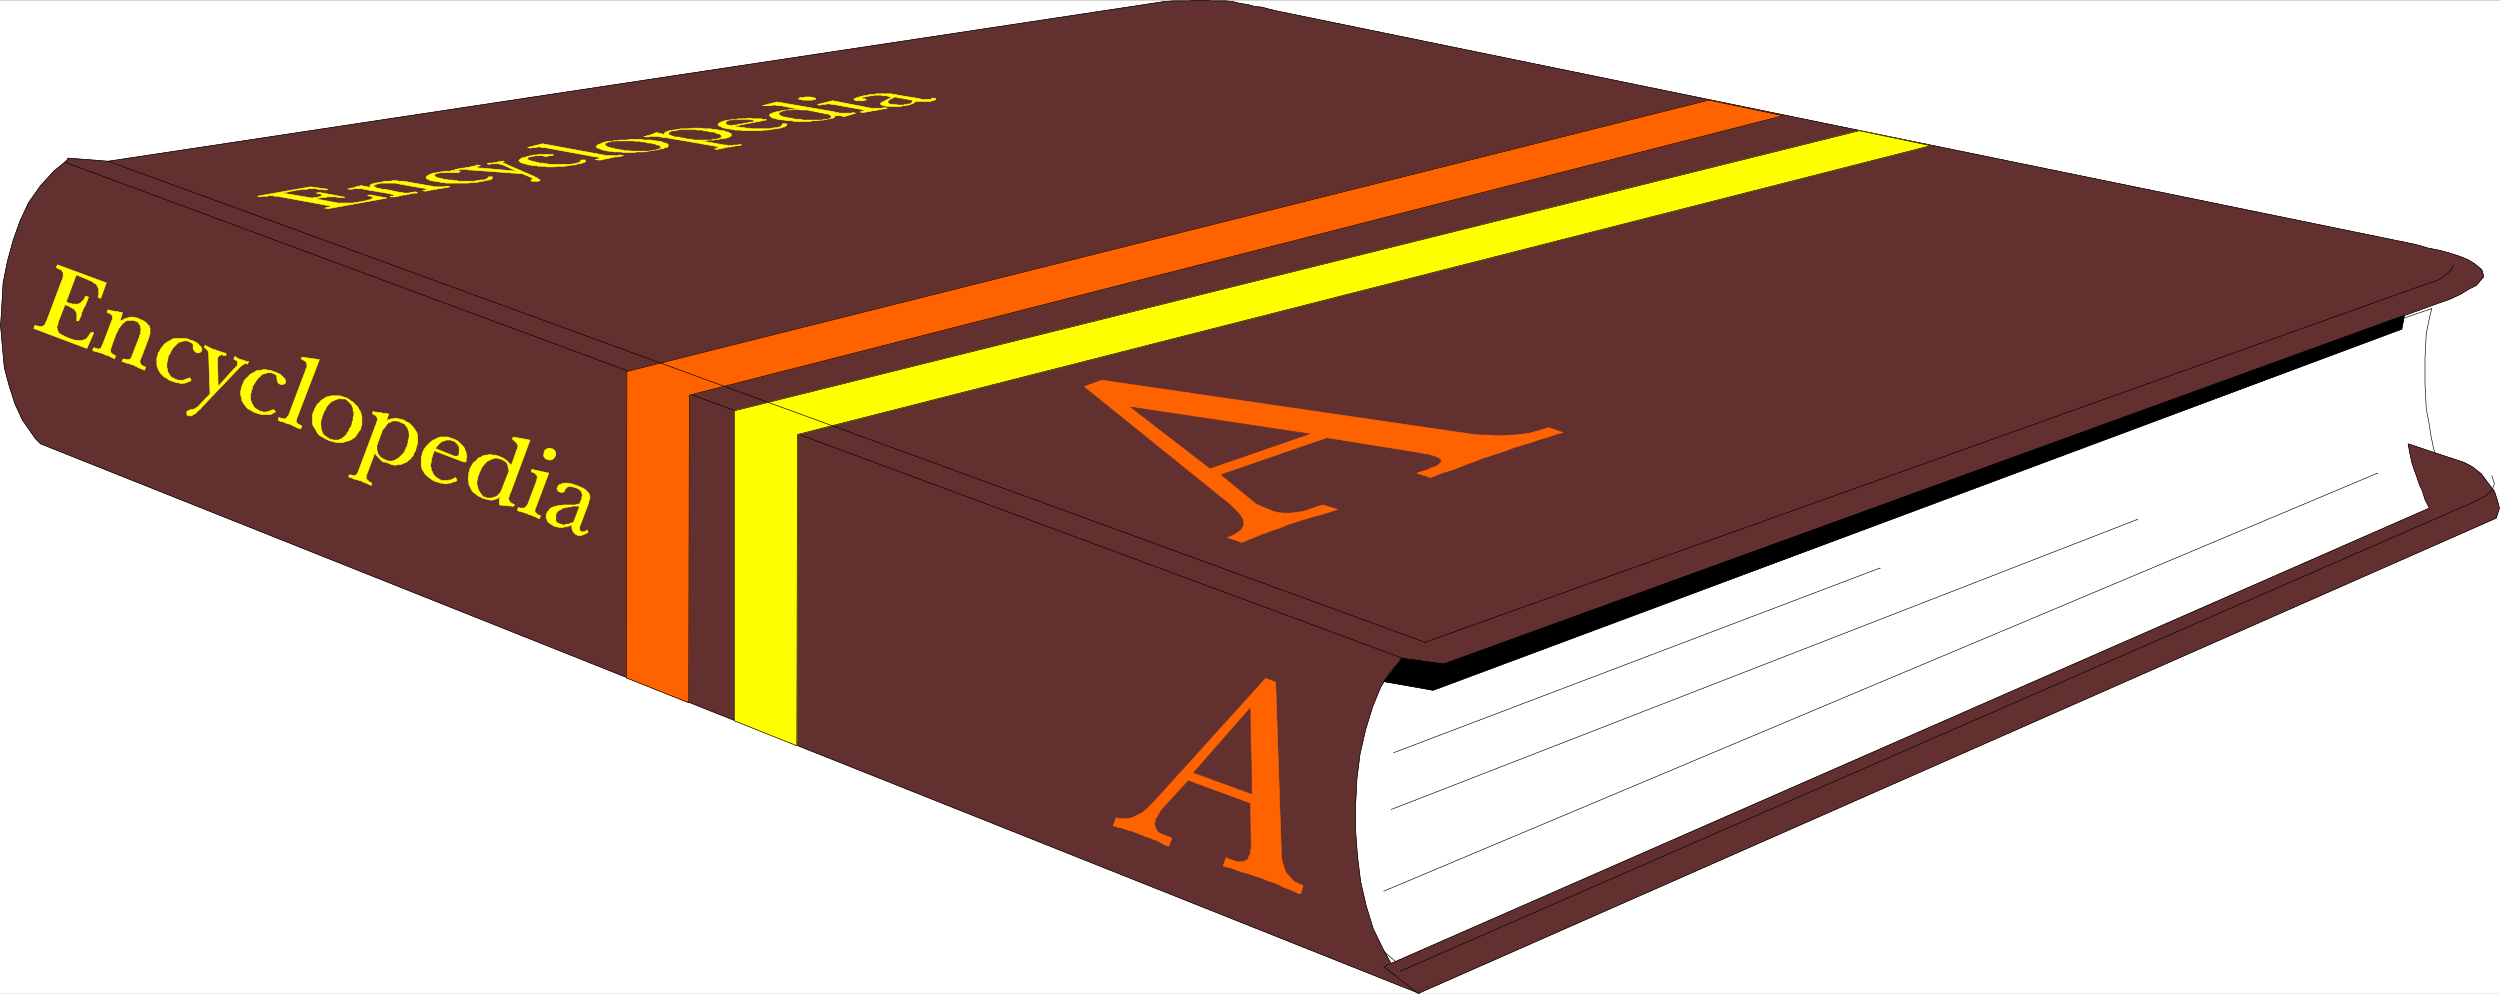 <svg width="3996.021" height="1588.414" viewBox="0 0 2997.016 1191.31" xmlns="http://www.w3.org/2000/svg"><rect x="0" y="0" width="2997.016" height="1191.31" fill="#808080" stroke="none"/><defs><clipPath id="a"><path d="M0 0h2997v1189.453H0Zm0 0"/></clipPath></defs><path style="fill:#fff;fill-opacity:1;fill-rule:nonzero;stroke:none" d="M0 1189.453h2997.016V-1.14H0Zm0 0" transform="translate(0 1.512)"/><g clip-path="url(#a)" transform="translate(0 1.512)"><path style="fill:#fff;fill-opacity:1;fill-rule:evenodd;stroke:#fff;stroke-width:.19;stroke-linecap:square;stroke-linejoin:bevel;stroke-miterlimit:10;stroke-opacity:1" d="M.19.5h766.12V305H.19Zm0 0" transform="matrix(3.91 0 0 -3.91 0 1191.41)"/></g><path style="fill:#fff;fill-opacity:1;fill-rule:evenodd;stroke:#fff;stroke-width:.19;stroke-linecap:square;stroke-linejoin:bevel;stroke-miterlimit:10;stroke-opacity:1" d="m435.76 103.79 309.85 106.72-.57-2.1-1.15-5.55-.19-3.82-.2-3.83v-7.65l.2-3.82.19-4.02.76-3.83.58-3.82.77-3.83.95-3.82 1.35-4.02 1.15-3.63 1.15-3.83 1.72-3.63L430.77 7.77l-75.11 65.41Zm0 0" transform="matrix(3.91 0 0 -3.91 0 1192.922)"/><path style="fill:none;stroke:#000;stroke-width:.19;stroke-linecap:square;stroke-linejoin:bevel;stroke-miterlimit:10;stroke-opacity:1" d="m435.76 103.79 309.85 106.72-.57-2.1-1.15-5.55-.19-3.82-.2-3.83v-7.65l.2-3.82.19-4.02.76-3.83.58-3.82.77-3.83.95-3.82 1.35-4.02 1.15-3.63 1.15-3.83 1.72-3.63L430.77 7.77l-75.11 65.41Zm0 0" transform="matrix(3.91 0 0 -3.91 0 1192.922)"/><path style="fill:#633030;fill-opacity:1;fill-rule:evenodd;stroke:#633030;stroke-width:.19;stroke-linecap:square;stroke-linejoin:bevel;stroke-miterlimit:10;stroke-opacity:1" d="m20.89 256.23 409.5-152.44-1.72-2.11-2.11-2.1-3.26-5.17-2.49-6.12-2.11-6.88-1.72-7.46-.96-7.65-.39-7.85v-8.22l.58-7.84.96-7.65 1.72-7.46 2.11-6.89 3.07-6.31 3.06-5.55 3.45-4.4 4.6-3.63L12.46 169.01l-1.54 1.53-4.02 5.74-2.3 4.97-1.73 5.35-1.53 5.74-.57 6.12-.58 6.7.38 6.31.39 6.89 1.34 6.69 1.72 6.31 2.11 5.93 2.68 5.74 3.65 5.16 4.02 4.4zm0 0" transform="matrix(3.91 0 0 -3.91 0 1192.922)"/><path style="fill:none;stroke:#000;stroke-width:.19;stroke-linecap:square;stroke-linejoin:bevel;stroke-miterlimit:10;stroke-opacity:1" d="m20.89 256.23 409.5-152.44-1.72-2.11-2.11-2.1-3.26-5.17-2.49-6.12-2.11-6.88-1.72-7.46-.96-7.65-.39-7.85v-8.22l.58-7.84.96-7.65 1.72-7.46 2.11-6.89 3.07-6.31 3.06-5.55 3.45-4.4 4.6-3.63L12.46 169.01l-1.54 1.53-4.02 5.74-2.3 4.97-1.73 5.35-1.53 5.74-.57 6.12-.58 6.7.38 6.31.39 6.89 1.34 6.69 1.72 6.31 2.11 5.93 2.68 5.74 3.65 5.16 4.02 4.4zm0 0" transform="matrix(3.91 0 0 -3.91 0 1192.922)"/><path style="fill:#633030;fill-opacity:1;fill-rule:evenodd;stroke:#633030;stroke-width:.19;stroke-linecap:square;stroke-linejoin:bevel;stroke-miterlimit:10;stroke-opacity:1" d="m20.89 256.61 12.26-.96 321.36 48.58 2.49.39 2.68.19h4.79l2.49.19h2.11l2.49-.19h4.41l1.91-.19 2.3-.58 2.5-.38 1.91-.57 2.3-.19 2.11-.58 2.3-.57 348.95-71.54 2.11-.57 1.91-.57 3.83-.77 3.45-.96 2.88-.95 2.3-.96 1.91-1.15 2.3-1.91.58-2.1-2.3-2.68-2.3-1.15-2.49-1.53-3.26-1.53-3.83-1.34-304.69-110.55-12.45 1.72L20.12 255.27Zm0 0" transform="matrix(3.91 0 0 -3.91 0 1192.922)"/><path style="fill:none;stroke:#000;stroke-width:.19;stroke-linecap:square;stroke-linejoin:bevel;stroke-miterlimit:10;stroke-opacity:1" d="m20.89 256.61 12.26-.96 321.36 48.58 2.49.39 2.68.19h4.79l2.49.19h2.11l2.49-.19h4.41l1.91-.19 2.3-.58 2.5-.38 1.91-.57 2.3-.19 2.11-.58 2.3-.57 348.95-71.54 2.11-.57 1.91-.57 3.83-.77 3.45-.96 2.88-.95 2.3-.96 1.91-1.15 2.3-1.91.58-2.1-2.3-2.68-2.3-1.15-2.49-1.53-3.26-1.53-3.83-1.34-304.69-110.55-12.45 1.72L20.12 255.27Zm0 0" transform="matrix(3.91 0 0 -3.91 0 1192.922)"/><path style="fill:#633030;fill-opacity:1;fill-rule:evenodd;stroke:#633030;stroke-width:.19;stroke-linecap:square;stroke-linejoin:bevel;stroke-miterlimit:10;stroke-opacity:1" d="m434.8.5 330.55 145.75.96 3.06-.58 2.29-.95 2.87-1.92 2.49-2.11 2.87-2.68 2.1-2.49 1.34-17.25 5.74.58-3.06.57-2.68.77-2.3.76-2.1.77-2.29.96-2.11.76-2.49 1.35-2.67L424.26 8.72Zm0 0" transform="matrix(3.91 0 0 -3.91 0 1192.922)"/><path style="fill:none;stroke:#000;stroke-width:.19;stroke-linecap:square;stroke-linejoin:bevel;stroke-miterlimit:10;stroke-opacity:1" d="m434.8.5 330.55 145.75.96 3.06-.58 2.29-.95 2.87-1.92 2.49-2.11 2.87-2.68 2.1-2.49 1.34-17.25 5.74.58-3.06.57-2.68.77-2.3.76-2.1.77-2.29.96-2.11.76-2.49 1.35-2.67L424.26 8.72Zm2.1 107.68 307.95 110.18 2.49.76 2.3 1.53 1.91 1.72.58 1.34v-.19" transform="matrix(3.91 0 0 -3.91 0 1192.922)"/><path style="fill:none;stroke:#000;stroke-width:.19;stroke-linecap:square;stroke-linejoin:bevel;stroke-miterlimit:10;stroke-opacity:1" d="m764.01 159.25.77-2.48-.77-2.11-2.11-1.72-2.49-1.34L429.43 7.39v-.2" transform="matrix(3.91 0 0 -3.91 0 1192.922)"/><path style="fill:#000;fill-opacity:1;fill-rule:evenodd;stroke:#000;stroke-width:.19;stroke-linecap:square;stroke-linejoin:bevel;stroke-miterlimit:10;stroke-opacity:1" d="m429.81 103.21 12.84-1.72 294.53 106.92-.77-4.21L439.4 93.46l-15.14 2.67zm0 0" transform="matrix(3.91 0 0 -3.91 0 1192.922)"/><path style="fill:none;stroke:#000;stroke-width:.19;stroke-linecap:square;stroke-linejoin:bevel;stroke-miterlimit:10;stroke-opacity:1" d="m429.81 103.21 12.84-1.72 294.53 106.92-.77-4.21L439.4 93.46l-15.14 2.67zm-5.55-71.34 304.68 128.15v-.19M426.56 56.92l228.8 88.94v-.19M427.32 74.33l149.09 56.62v-.2" transform="matrix(3.91 0 0 -3.91 0 1192.922)"/><path style="fill:#ff6300;fill-opacity:1;fill-rule:evenodd;stroke:#ff6300;stroke-width:.19;stroke-linecap:square;stroke-linejoin:bevel;stroke-miterlimit:10;stroke-opacity:1" d="m192.01 97.28.19 93.92 331.7 83.2 22.81-4.78-335.35-85.69-.19-94.3zm0 0" transform="matrix(3.91 0 0 -3.91 0 1192.922)"/><path style="fill:none;stroke:#000;stroke-width:.19;stroke-linecap:square;stroke-linejoin:bevel;stroke-miterlimit:10;stroke-opacity:1" d="m192.01 97.28.19 93.92 331.7 83.2 22.81-4.78-335.35-85.69-.19-94.3zm0 0" transform="matrix(3.91 0 0 -3.91 0 1192.922)"/><path style="fill:#ff0;fill-opacity:1;fill-rule:evenodd;stroke:#ff0;stroke-width:.19;stroke-linecap:square;stroke-linejoin:bevel;stroke-miterlimit:10;stroke-opacity:1" d="M225.16 84.08v95.07l344.92 85.87 21.85-4.59-347.42-88.55-.19-95.45zm0 0" transform="matrix(3.91 0 0 -3.91 0 1192.922)"/><path style="fill:none;stroke:#000;stroke-width:.19;stroke-linecap:square;stroke-linejoin:bevel;stroke-miterlimit:10;stroke-opacity:1" d="M225.16 84.08v95.07l344.92 85.87 21.85-4.59-347.42-88.55-.19-95.45zm0 0" transform="matrix(3.91 0 0 -3.91 0 1192.922)"/><path style="fill:none;stroke:#000;stroke-width:.19;stroke-linecap:square;stroke-linejoin:bevel;stroke-miterlimit:10;stroke-opacity:1" d="M33.15 255.65 436.9 108.18v-.19" transform="matrix(3.91 0 0 -3.91 0 1192.922)"/><path style="fill:#ff0;fill-opacity:1;fill-rule:evenodd;stroke:#ff0;stroke-width:.19;stroke-linecap:square;stroke-linejoin:bevel;stroke-miterlimit:10;stroke-opacity:1" d="m167.67 147.78.19.38.39.38.38.58.57.38.58.19.77.19.57.19h.77l.76.19h3.64l.58.19.96.2v.38l.19.38.19.38.19.39v.57l.19.38v.19l-.19.39v.38l-.19.38-.19.19-.38.39-.39.19-.76.38h-.39l-.19.19h-.57l-.19.19h-.77l-.19-.19H174l-.2-.19-.19-.19-.19-.19-.19-.19v-.2l-.19-.38-.19-.19h-.2l-.19-.19h-.38l-.38.19h-.2l-.19.19h-.19v.19l-.19.19v.2l-.19.19.19.38v.19l.19.19.19.38.39.2h.19l.38.19.38.19h1.73l.38-.19h.58l.38-.19.57-.2.58-.19.57-.19.77-.38.58-.19.57-.38.38-.39.39-.38.38-.38.19-.38v-.39l.19-.38v-.38l-.19-.19v-.39l-.19-.38v-.38l-.19-.58-2.3-6.12-.19-.38v-.19l-.19-.38v-.58l.19-.19v-.19l.19-.19v-.19h1.15l.38.19.39.38.38-.57-.38-.38-.39-.19h-.19l-.19-.2h-.19l-.19-.19h-.39l-.19-.19h-.96l-.19.19h-.19l-.19.19h-.19l-.77.77v.19l-.19.19v.38l-.19.2v1.14h-.19l-.39-.19-.38-.19h-.19l-.39-.19h-.76l-.39-.19h-1.34l-.19.19h-.57l-.39.19h-.19l-.38.19-.19.19-.39.19-.19.2-.38.19-.19.19-.19.19-.2.19v.38l-.19.19-.19.39v.95zm-.76 18.74v.19l.19.39.38.19.19.19.39.19h.76l.19-.19h.39l.19-.19.38-.19.19-.39.19-.19v-1.15l-.19-.19-.19-.38-.57-.57h-.39l-.19-.2h-.38l-.38.2h-.39l-.19.19-.38.19-.19.38-.2.19v.77zm-5.18-16.26 2.88 7.65v.39l.19.38v.19l-.19.19v.38l-.2.2h-.19v.19l-.19.19h-.19l-.19.19h-.19l-.2.19h-.38l.19.77 5.18-1.15-4.03-10.71-.19-.39v-.76l.19-.19v-.19h.19v-.19h.2l.19-.2.19-.19h.19l.19-.19h.39l-.39-.95h-.19l-.57.38-.39.19-.57.19-.39.19-.38.19h-.38l-.39.19-.38.2-.38.19h-.39l-.38.19-.38.19h-.58l-.38.19-.57.19.19.96h.19l.19-.19h1.53l.19.19h.2v.19zm-17.63 11.1.19.38.2.38.38.58.19.38.38.38.58.38.38.58.58.38.57.19.58.38.76.2h.58l.76.19.77-.19h.77l1.34-.39.38-.19.19-.19h.39l.19-.19.38-.19.19-.19.39-.2.19-.19.19-.19.19-.19.38-.38.2-.19.19-.19.19-.39 1.72 4.98.2.19v.38l.19.38v.19l-.19.2v.38h-.2v.19l-.19.19-.38.38-.19.19-.19.2-.39.19.19.76 5.18-.95-5.94-16.07-.19-.19v-.19l-.2-.39v-.38l-.19-.19v-.96l.19-.19v-.19l.2-.19.38-.38.38-.19.58-.2-.19-.57-4.22.38-.19.19v1.73l.19.19v.57-.19h-.19l-.19-.19-.19-.19-.39-.19h-.19l-.38-.2h-.39l-.19-.19h-1.15l-.38.19h-.38l-.58.2-.57.19h-.2l-.57.38-.58.19-.57.38-.38.39-.58.38-.38.38-.38.58-.2.57-.38.57-.19.77v.57l-.19.77.19.76v.96zm-14.56 4.97.19.38.38.77.58.76.38.39.58.57.57.57.58.39.57.19.58.38.57.19.58.19h2.1l.58-.19 1.15-.38.38-.19.58-.19.57-.39.58-.57.38-.38.38-.39.39-.38.19-.38.19-.57.19-.39.19-.38v-.76l.19-.2v-.38l-.19-.19v-1.15h-.19v-.19h-.57l-9.01 3.44-.19-.38-.19-.57-.2-.58-.19-.76-.19-.58v-.57l-.19-.76v-.58l.19-.57v-.58l.38-.57.2-.57.38-.58.38-.38.58-.38.96-.58h.19l.19-.19h1.92l.19.19h.57l.38.2h.2l.19.19.38.19.38.19.39-.77v-.19l-.39-.19-.38-.19h-.38l-.39-.19-.38-.19h-.76l-.39-.19h-.76l-.39.19h-.76l-.39.19-.76.19-.58.19-.77.38-.76.58-.58.38-.57.57-.58.58-.19.57-.38.38-.19.58-.19.76v2.3l.19.76zm-19.74-5.93 5.17 13.77v.19l.2.39.19.19v.38l.19.38v.19l.19.39v.57l-.19.38-.19.19-.19.19-.2.2-.19.19-.57.19.19.76h.19l.19-.19h.58l.38-.19h1.15l.38-.19h1.15l.39-.19h.38l-.77-2.3v.19l.39.2.38.19h.38l.2.19h.76l.19.19h.96l.39-.19h.57l.19-.19h.58l.38-.19.96-.58.76-.38.58-.57.57-.58.39-.57.38-.58.38-.57.2-.76v-2.49l-.2-.77-.19-.57-.19-.96-.19-.19-.19-.38-.19-.38-.2-.58-.38-.38-.38-.57-.58-.39-.38-.38-.58-.38-.57-.19-.77-.38h-.76l-.77-.2h-.77l-.76.2-1.34.57h-.2l-.38.19h-.57l-.2.19-.38.19-.19.39-.38.19v.19l-.39.19v.19l-.19.19-.19.19-.19.2-.19.19v.19l-.2.38-2.49-6.69-.19-.2v-1.14l.39-.39v-.19h.19l.19-.19.19-.19.38-.19.39-.19-.19-.77-.2.19-.57.2-.38.19-.39.19-.57.19-.39.19-.38.19-.38.19h-.39l-.38.19-.57.2h-.39l-.76.38-.58.19-.57.19.19.77v-.2h.76l.2-.19h.76l.19.19.2.2h.19l.19.19v.19zm-13.41 18.94v.19l.19.38.19.38.38.58.2.38.57.38.38.58.58.38.57.38.58.38.76.19.77.2h2.68l1.73-.58h.19l.58-.38.57-.38.57-.39.58-.38.38-.57.58-.38.38-.58.38-.76.39-.58.19-.76.19-.77v-2.29l-.38-1.15v-.38l-.39-.39-.38-.57-.38-.57-.39-.58-.38-.38-.57-.38-.58-.38-.57-.2-.77-.19-.57-.19-.77-.19h-1.53l-.77.19-1.34.38-.58.2-.76.38-.96.57-.77.38-.57.58-.39.57-.38.77-.38.57-.39.57-.19.77v2.49l.19.76zm-7.67-.96 4.98 13.2v.19l.2.38.19.19v1.34l-.19.19v.19l-.2.2-.19.19h-.19l-.19.19-.38.19-.39.19.19.57 5.37-.76-6.9-17.98v-.19l-.19-.19v-.77l.19-.19v-.19h.19v-.19h.2l.19-.19h.19l.19-.19h.19l.19-.2.19-.19-.38-.76h-.19l-.38.19-.58.19-.76.38-.39.19-.38.2-.38.19-.39.19h-.38l-.58.19-.38.19-.38.19-.58.19h-.38l-.77.39.19.76h.2l.38-.19h.38l.39-.19h.57l.19.19h.19l.2.19.19.38.19.19.19.2zm-14.37 8.8.19.38.39.96.57.57.58.57.57.58.57.38.77.38.58.39.76.19h.77l.57.19h.77l.77-.19h.57l.58-.19.95-.39h.2l.38-.19.38-.19.39-.19.38-.19.38-.38.19-.2.2-.19.19-.19.19-.19.19-.19v-.19l.19-.19v-.77l-.38-.38H87l-.19-.19h-.58l-.38.19h-.19l-.2.19-.19.19-.19.38v.39l-.19.38v.96l-.19.19-.19.19-.39.19-.38.19-.57.19h-1.15l-.58-.19-.77-.19-.57-.38-.58-.58-.57-.57-.58-.77-.76-1.33-.19-.2v-.57l-.2-.38-.19-.38v-.58l-.19-.38v-1.72l.19-.58.19-.57.2-.38.38-.58.19-.38.58-.38.95-.57.39-.2h.38l.38-.19h1.15l.2.19h.57l.19.2h.19l.39.19h.19l.38.19.58-.77h-.2l-.38-.19-.19-.19-.38-.19-.39-.19H80.1l-.38.19h-.39l-.38.19-.77.19-.38.19-.96.58-.76.38-.58.57-.57.77-.39.57-.38.58v.57l-.19.57-.19.77v1.15l.19.38v.57l.19.38zm-9.96-2.87L64 195.79v1.14l-.19.19v.39l-.38.38v.19h-.19l-.2.19-.19.19h-.19l.19.77.39-.19.38-.19.38-.2.39-.19.38-.19.38-.19.39-.19h.38l.38-.19.39-.19h.38l.38-.19.39-.2h.38l.38-.19.77-.19-.19-.76-.2.19h-.57l-.38.19h-.19l-.2-.19h-.38l-.19-.19v-.19h-.19v-.2l-.19-.19v-.76l.19-8.04 4.98 5.55h.19l.19.38.19.2.2.19.19.19v1.15l-.19.19-.2.19h-.19l-.19.19-.38.19.38.77.38-.2.2-.19.38-.19.19-.19h.19l.39-.19h.38l.19-.19h.38l.2-.19h.38l.19-.19h.77l-.39-.77h-.19l-.19.19h-.38l-.19-.19h-.2l-.38-.38h-.19l-.58-.58-.19-.19-.19-.19-.38-.38-10.93-11.48-.19-.19-.19-.38-.38-.19-.19-.19-.19-.19-.39-.39-.19-.19-.19-.19-.19-.19h-.19l-.2-.19h-.19l-.19-.19-.19-.2h-1.15l-.19.2-.19.19v.95h.19l.19.2.19.19h.38l.2.19h.76l.19.19h.39l.19.19.19.19.38.19.39.39zm-15.91 12.62.38.39.39.76.57.77.58.76.57.38.58.39.76.38.58.38.76.19h3.26l.77-.19.77-.38h.19l.57-.19.39-.19.38-.2.38-.19.19-.19.39-.38.57-.57.19-.2v-.38l.19-.19v-.38l-.19-.19v-.19l-.19-.2h-.19l-.19-.19h-.77l-.19.19h-.19l-.19.2-.19.19-.2.38-.19.38v1.34l-.19.19-.38.19-.19.19-.58.2-.38.19h-1.15l-.58-.19-.76-.2-.58-.38-.57-.57-.58-.58-.57-.76-.77-1.53-.19-.19-.19-.38v-.39l-.19-.57v-.38l-.2-.58v-1.53l.2-.57v-.57l.38-.58.19-.38.38-.58.58-.38.76-.38.2-.19h.38l.38-.19h1.73l.19.19h.19l.38.19h.2l.19.19h.38l.38.19.39-.76h-.19l-.2-.39h-.38l-.38-.19-.19-.19h-.39l-.38-.19h-1.34l-.39.19h-.76l-.39.19-.57.19-.57.2-.58.19-.77.57-.76.38-1.15 1.15-.39.58-.38.76-.19.57-.19.58v2.29l.19.58.19.38zm-16.86 2.87 2.68 7.08.19.38v.96l-.38.38v.19h-.19l-.19.19h-.2l-.19.19h-.19l-.38.2.38.76.38-.19h.39l.38-.19h.58l.19-.19h1.15l.38-.19h.58l.38-.2-.77-2.48h.19l.39.19.38.19.38.19.19.19h.39l.38.19h.19l.39.2h1.34l.57-.2h.39l.76-.38h.19l.58-.38.57-.19.58-.38.19-.2.38-.38.2-.38.38-.19v-.38l.19-.39v-1.72l-.19-.38-.19-.77-2.3-6.12-.19-.19v-.19l-.2-.38v-.77l.2-.19v-.19l.19-.19v-.19h.19l.19-.19h.19l.19-.19.58-.2-.38-.95-.39.19-.38.19-.58.19-.38.19-.38.19-.39.2-.38.19-.38.19-.39.19h-.38l-.38.19-.39.19h-.38l-.57.19-.39.19-.76.2.38.76h.38l.39-.19h1.15l.19.19h.19v.19l.38.38v.39l.19.38 1.92 4.97.19.19v.39l.19.57.2.38v.77l.19.38-.19.38v.77l-.2.19-.19.38-.19.19-.19.39-.38.19-.58.19-.19.19h-2.11l-.38-.19-.39-.19-.38-.39-.38-.19-.19-.38-.39-.38-.19-.38-.38-.39-.19-.38-.19-.57-.39-.58-1.53-4.21v-.19l-.19-.19v-1.34h.19l.19-.19v-.19h.19l.19-.19h.2l.19-.19.38-.19-.38-.96-.19.19-.39.19-.38.19-.38.2-.39.19-.38.19h-.38l-.39.19-.38.19-.58.19-.38.19h-.38l-.38.19-.58.2h-.38l-.77.38.38.76h.2l.38-.19h.38l.19-.19h.58v.19h.38l.19.19v.19l.19.2v.19l.2.38zm-17.25 7.08 4.6 12.24.19.19v.38l.19.39v1.53l-.19.19-.19.19v.19l-.19.19-.38.19h-.2l-.38.19-.57.39.38.76 14.95-5.54-1.73-4.79-.76.39v.19l.19.57v1.72l-.19.39-.2.38-.19.38-.19.38-.38.19-.39.2-.38.38-.38.19-.58.19-.76.38-3.26 1.34-3.07-8.22.19-.19.39-.2.57-.19h.39l.38-.19h1.72l.39.19.38.19.19.2.38.38.39.38.19.38.38.77.96-.38-.19-.2-.19-.57-.19-.57-.2-.39-.19-.57-.19-.38-.38-.58-.19-.38-.2-.57-.19-.38-.19-.39v-.57l-.19-.38-.19-.39-.19-.38-.2-.57-.76.19.19.19v1.72l-.19.38v.2l-.19.38-.2.19-.19.19-.19.38h-.38l-.19.19-.39.2-.57.38-1.15.38-2.11-5.35v-.39l-.19-.57-.19-.38v-.39l.19-.38v-.38l.19-.38.19-.39.19-.19.39-.19.19-.19.38-.19.39-.19.38-.19.38-.2.58-.19.19-.19.77-.19.57-.19.57-.19h.96l.58-.19.38.19h.38l.58.19.38.19.39.19.19.38.38.39.19.38.58.76.76-.19-2.1-4.78-16.29 6.12.38.96.38-.19h.58l.19-.19h1.15l.19.19.39.19.19.19v.19l.19.38zm256.78 65.8h-.38l-.39.19-.38.19v.38l.19.19.38.19.39.19.38.2.38.19.39.19.38.19.38.19.39.19.19.19h-.58l-.19.19h-.38l-.38.2h-1.35l-.38.19h-2.11l-.57-.19h-.58l-.95-.2h-.58l-.19-.19h-.58l-.19-.19h-.19v-.19h.19l.19-.19h.58l.19-.19h.19v-.19h-.57l-.19-.19h-2.3l-.39.19h-.19v.19h-.19l.19.19.19.19h.19l.39.19h.38l.38.19.39.19h.38l.58.2h.76l.39.19.95.19h.96l.77.19h4.79l.38-.19h.77l.57-.19 7.09-1.15v-.19h3.26l.19.19-.19.19h1.34v-.38h-.19v-.19h-.38v-.19h-.58l-.38-.2h-4.6l-.19-.19-.19-.19h-.19v-.19h-.2l-.19-.19h-.38l-.19-.19h-.19l-.39-.19h-.57l-.19-.19h-1.15l-.39-.2h-4.4zm-25.68 1.91h-.38l-.19.19v.19h.19l.19.19h.96l.57.19h1.73l.76-.19h.2l.38-.19h.19v-.38h-.57l-.39-.19h-2.87zm18.78-3.06-8.62 1.53h-.77l-.19.19h-1.34l-.19-.19h-1.15l-.39-.19h-.38l-.57.19 4.59 1.15 11.89-2.3h3.44l.2.19h.38l.96-.19h-.19l-.58-.19h-.57l-.58-.19h-.57l-.39-.19h-.38l-.58-.19h-.76l-.58-.2h-.76l-.39-.19h-.38l-.57-.19-1.15.19h.19l.19.19h.77v.2h.19v.19h-.39zm-25.49-3.06h-.19l-.57.19-.58.19h-.38l-.38.19-.19.19-.39.19v.2h-.19v.19l.19.19.19.19.39.19.57.19.58.19 1.15.19h.19l.38.2h.77l.38.19h.96l.57.19h3.07l-5.75 1.15h-1.34l-.19.19h-1.15l-.38-.19h-2.69l4.41 1.14 17.82-3.06v-.19h.96l.38-.19h3.64l.58.19.76-.19-3.25-.96h-.77l-.38.2h-1.73l-.19.19h-.19v-.19h.19v-.39h-.19l-.38-.38h-.58l-.38-.19h-.39l-.76-.19h-.19l-.77-.19h-.77l-.76-.19h-1.54l-.95-.2h-4.79l-.96.2h-1.15l-.96.19zm-15.33-2.87h-.57l-.58.19-.76.19-.38.19-.39.19-.38.19-.19.2v.38l.19.19h.19l.19.19.39.19.57.19.57.2 1.15.19h.39l.76.19h.96l.77.19h2.3l.77.19h.76l.58-.19h2.87l.19-.19h1.15v-.19h-.19l-9.96-1.92h.38l.77-.19h.57l.77-.19h.76l.77-.19h.96l.76-.19h5.37l.77.19 1.34.19h.57l.19.19h.39l.19.19h.19v.19h.19v.2l.19.19v.19h1.15l.2-.19v-.19h-.2v-.2h-.19v-.19h-.19l-.19-.19h-.38l-.2-.19h-.38l-.38-.19h-.39l-.76-.19h-.58l-.95-.19-1.15-.19h-.96l-1.15-.2h-5.37l-.96.2h-1.53l-.77.19zm-37.75-6.7h-.19l-.38.2h-.38l-.39.19-.38.19-.38.19h-.39l-.19.19-.19.19v.19l.19.19.19.2.39.19.57.19.77.38 1.53.38h1.15l.77.19h.76l.96.2h2.11l.96.19h3.26l1.15-.19h1.91l1.15-.2 1.34-.19h.39l.57-.19.38-.19.58-.19h.38l.19-.19.39-.19v-.58l-.19-.19-.2-.19h-.57l-.58-.38h-.57l-1.34-.38h-.58l-1.15-.2-1.15-.19-.95-.19h-2.3l-.96-.19h-3.07l-.96.19h-1.91l-.77.19h-.77zm-3.06-1.91-14.56 2.68h-.2l-.38.19h-1.53l-.19.19h-.96l-.39-.19h-1.15l-.57-.19-.96.19 4.6 1.15 19.74-3.64h3.45l.19.2h.38l1.15-.2h-.38l-.38-.19h-.58l-.57-.19h-.96l-.39-.19h-.57l-.38-.19h-.39l-.57-.19h-.39l-.57-.19h-.38l-.39-.19h-.95l-.96.19h.76l.2.19h.57v.19l-.19.19h-.38l-.2.19zm-20.51-2.48-.38.19-.96.19-.57.19-.58.19-.38.38-.19.19.19.2.38.38.39.19.38.19h.57l.39.19.57.19.96.19h.38l.39.2h.96l.57.19h4.41v-.19l-.19-.2h-.96l-.58-.19h-.95l-.58.19h-2.3l-.38-.19h-.58l-.38-.19h-.38l-.39-.19-.19-.19v-.38l.38-.19.39-.2.76-.19 1.54-.38h.19l.38-.19h1.15l.58-.19h.57l.77-.19h6.32l1.34.19h.19l.39.19h.38l.19.19h.39l.19.19h.19v.38l.19.2h1.15l.19-.2v-.19l-.38-.38h-.38l-.2-.19h-.38l-.19-.19h-.96l-.19-.19-.77-.19h-.57l-1.34-.2-1.15-.19h-2.11l-1.15-.19h-1.92l-.95.19h-1.73l-.77.19h-1.15l-.57.2zm-1.91-2.68-15.71 1.14h-.77l-.38.2h-2.3l-.2-.2h-.76l-.77.2h.77l.57.19h.39l.57.19h.77l.38.19h.96l.38.19h.39l.38.19h.38l.58.19.57.2.96-.2h-.19l-.39-.19h-.38l-.19-.19h-.19v-.19h.57l.19-.19h.96l10.73-.96-4.21 1.92h-.19l-.2.19h-.57l-.19.19h-2.49l-.58-.19-.76.19h.19l.38.19h1.34l.39.19h.76l.19.19h.58l.19.19h1.34l-.19-.19h-.38v-.19l.19-.19h.19l.19-.19h.38l.2-.19 8.81-3.83v-.19h.38l.2-.19h.19l.19-.19.19-.19h.19v-.2h.19v-.19h-.19l-.19-.19h-2.11l-.19.19h-.19l.19.19h.19v.2h.19v.38l-.38.19zm-26.64-2.3h-.38l-.96.19-.57.19-.39.2-.38.19-.19.19v.38l.19.19.19.19.38.19.39.2.57.19.39.19h.57l.96.19h.38l.39.19h.57l.58.19h1.72l.38.19h2.11l.19-.19h.39v-.19h-.2l-.19-.19h-5.55l-.58-.19h-.38l-.39-.19-.38-.19-.19-.2v-.19l.38-.38.39-.19.76-.19 1.54-.38h.57l.58-.2h1.14l.58-.19h.77l.76-.19h4.79l.77.19 1.34.19h.96l.38.2h.19v.19h.39v.19h.19v.38H151v-.38h-.19v-.19l-.19-.19h-.19l-.39-.2h-.57l-.39-.19h-.38l-.57-.19h-.58l-.57-.19-1.15-.19h-1.15l-1.15-.19h-6.71l-.77.19h-.76l-.58.19h-.38zm-13.99-3.82-7.85 1.34h-.19l-.39.19h-2.87l-.19-.19h-.77l-.77.19h.96l.19.19h.58l.19.19h.38l.19.19h.39l.19.19h.57l.39.19 3.06-.57v.19h-.19v.57h.19l.2.2h.19l.19.19h.38l.38.19h.39l.76.19h.39l.76.19.58.19h1.92l.76.19h.96l.77-.19h1.53l.57-.19h.58l.77-.19 6.7-1.15h.19l.39-.19h3.26l.38.19h.38l.96-.19h-.19l-.58-.19h-.57l-.58-.19h-.57l-.38-.19h-.77l-.58-.19h-.76l-.39-.2h-.57l-.38-.19h-.39l-.76-.19-.96.19h.38l.38.19h.39l.19.2h.19-.19v.19h-.58l-.19.19h-.57l-5.37.95h-.19l-.57.2h-.58l-.57.19h-.39l-.57.19h-4.41l-.77-.19h-.19l-.57-.19-.39-.2h-.19l-.19-.19V248l.19-.19h.19l.2-.19.38-.19h.38l.39-.19h.38l.38-.19h.96l4.6-.96h.77l.38-.19h1.72l.2.19h.76l.58.19.96-.19-.2-.19h-.95l-.58-.19h-.57l-.39-.19h-.38l-.58-.2h-.76l-.58-.19h-.38l-.38-.19h-.58l-.38-.19h-1.73l.2.19h.76l.19.19h.39v.19h-.39l-.19.2h-.57zm-19.93-3.45-13.6 2.49h-.19l-.58.19h-1.15l-.38.19H82.4l-.38-.19h-1.54l-.57-.19-.96.19 16.29 2.87 5.36-.76-.96-.2h-.19l-.57.2h-1.34l-.58.19h-2.3l-.57-.19h-1.73l-.57-.2h-.77l-.96-.19-3.45-.76 9.01-1.53h.19l.58.19h.96l.38.19h.38l.19.19h.2l.19.19v.39h-.19l-.39.19h-.38l-.77.19.96.19h.19l.58-.19h.57l.58-.19h.38l.57-.19h.58l.38-.2h.58l.57-.19h.39l.57-.19h.38l.58-.19h.38l.58-.19h-2.3l-.39.19h-2.68l-.57-.19H98.5l-.58-.19-1.34-.19 5.94-1.15h.38l.58-.19h4.79l.57.19h.77l.57.19h.58l.38.19h.58l.57.19.58.19h.57l.19.2.39.19h.19l.19.19v.19l-.38.19-.19.19h-.39l-.76.19.76.19 5.18-.95-18.02-3.25-1.15.19h.39l.38.19h.38l.39.19h.38v.19l-.19.19h-.77zm0 0" transform="matrix(3.91 0 0 -3.91 0 1192.922)"/><path style="fill:#ff6300;fill-opacity:1;fill-rule:evenodd;stroke:#ff6300;stroke-width:.19;stroke-linecap:square;stroke-linejoin:bevel;stroke-miterlimit:10;stroke-opacity:1" d="m354.12 59.6 33.92 37.49 3.07-1.15 1.72-51.26v-1.91l.19-1.15.19-1.14.39-.96.19-.77.38-.95.39-.58.57-.57.38-.57.58-.58.57-.57.58-.38.57-.2.77-.38.96-.38-.77-2.49-.96.19-1.53.77-1.53.57-1.54.58-1.34.76-1.53.58-1.34.38-1.34.57-1.34.58-1.35.38-1.53.57-1.34.38-1.53.39-1.54.57-1.53.58-2.49.57.96 2.68.57-.39 1.15-.38.96-.38.96-.19h1.34l.58.19.38.19.38.19.39.38.19.58.38.76.19.58v.57l.19.77-.19 13.77-19.16 7.07-8.43-9.18-.39-.76-.57-.96-.58-.95-.19-.96-.19-.57.19-.77.19-.57.2-.39.38-.57.38-.38.58-.39.57-.19.58-.19.76-.38.58-.19.96-.38-.96-2.49-.58.19-1.34.57-.96.58-1.15.57-1.15.38-.95.39-1.15.38-.96.38-.96.38-.96.39-.96.38-.95.19-1.15.38-.96.39-1.15.19-1.73.57.96 2.49.19-.19.96-.19h2.3l.77.19.76.19.77.38.77.38.76.39.77.38.58.57.76.58.77.76.57.57zm23.19 90.85-44.84 36.15 5.36 1.92 107.51-15.69 1.34-.19 2.68-.38 2.49-.38 2.49-.19h2.11l2.11-.2h2.11l1.72.2h1.73l1.72.19 1.53.19 1.54.19 1.34.38 1.34.38 1.34.39 1.92.57 4.4-1.53-1.72-.38-2.87-.96-2.69-.76-2.68-.96-2.68-.76-2.49-.77-2.5-.96-2.29-.76-2.3-.77-2.5-.76-2.3-.96-2.29-.76-2.3-.96-2.5-.96-2.68-.76-3.83-1.53-4.22 1.34.96.38 2.11.57 1.53.77 1.34.38.77.58.58.57.19.38v.38l-.19.39-.58.38-.57.19-.77.38-.77.2-1.15.38h-.96l-1.53.38-28.55 4.59-32.77-11.28 10.92-8.99.77-.39 1.73-.76 1.53-.58 1.34-.57 1.53-.38 1.34-.19h2.69l1.34.19 1.34.19 1.15.19 1.15.38 1.15.39 1.15.38.96.38 1.53.38 4.41-1.34-1.15-.38-2.3-.76-2.11-.58-2.11-.57-1.91-.57-1.92-.58-1.72-.57-1.92-.58-1.73-.76-1.53-.57-1.72-.58-1.54-.57-1.72-.58-1.73-.76-1.53-.58-2.68-1.14-4.41 1.53.58.19 1.34.57.96.58.76.57.58.38.38.77.38.57v1.34l-.19.57-.38.77-.38.57-.58.77-.57.57-.77.77zm0 0" transform="matrix(3.91 0 0 -3.91 0 1192.922)"/><path style="fill:#633030;fill-opacity:1;fill-rule:evenodd;stroke:#633030;stroke-width:.19;stroke-linecap:square;stroke-linejoin:bevel;stroke-miterlimit:10;stroke-opacity:1" d="m175.72 145.1 1.72 4.59h-1.91l-.58-.19h-.57l-.58-.19h-.57l-.58-.19-.57-.39-.38-.19-.39-.19-.38-.38-.19-.38-.19-.58v-1.53l.19-.19.19-.38h.38l.19-.19.39-.19h.38l.38-.2h.39l.38.2h.77l.38.19.38.19zm-21.85 10.52 1.73 4.4.19.38v.77l-.19.76-.19.77-.39.57-.57.38-.58.38-.76.2-.58.19h-.76l-.77-.19-.77-.39-.76-.38-.77-.76-.77-.96-.76-1.72-.19-.38-.2-.58-.19-.57v-.58l-.19-.57v-.57l.19-.58v-.38l.19-.57.2-.39.19-.38.19-.38.38-.38.19-.39.39-.38.76-.19.2-.19h1.34l.38.19h.38l.39.19.76.38.2.39.38.19.19.38.19.38.19.39zm-20.12 12.05 5.75-2.3h.58l.19.2h.19v.38l.19.38v1.34l-.19.57-.38.58-.39.38-.38.38-.57.19-.58.19h-1.34l-.57-.19-.58-.19-.57-.38-.58-.57zm-9 .96v.38l.19.38v.57l.19.58v.38l.19.57v.39l-.19.57v.38l-.19.58-.38.76-.39.38-.19.39-.57.19-.77.38-.19.19h-.58l-.38.19h-.96l-.38-.19-.38-.19-.39-.19-.38-.19-.19-.19-.19-.39-.39-.38-.19-.38-.19-.19-.38-.38-.2-.58-1.34-3.63v-.19l-.19-.39v-1.33l.19-.39v-.38l.19-.38.2-.19.19-.39.19-.19.19-.19.38-.19.2-.19.38-.19.57-.19.2-.2h.57l.58-.19.38.19h.57l.39.2.57.38.39.19.38.38.38.39.38.38.39.38.38.57.19.58.19.38zm-17.06 6.5v.19l.19.57.2.58v.57l.19.57v1.15l-.19.39v.57l-.2.57-.19.39-.19.38-1.15 1.15-.57.38h-.96l-.58.19-.57-.19-.58-.19-.38-.19-.57-.2-.39-.19-.76-.76-.39-.38-.38-.58-.19-.38-.19-.57-.39-.39-.19-.76-.19-.39-.19-.57-.19-.76-.19-.58v-1.15l.19-.57v-.57l.19-.39.19-.57.19-.38.38-.38.39-.2.38-.38.38-.19.58-.38h.38l.77-.19h1.15l.38.19.58.19.38.38.38.19.77.77.19.57.39.38.19.58.19.38.38.38zm171.89 99.08-5.17.95-.39-.19-.19-.19h-.38l-.19-.19-.39-.19-.19-.19-.19-.2v-.38l.19-.19h.19l.58-.19h1.53l.39-.19h1.53l.38.19h.77l.38.19h.58l.57.57zm-27.21-4.02-4.79.96h-1.53l-1.15.19h-1.92l-.96-.19h-.96l-.76-.2-.58-.19-.38-.19-.38-.19v-.19l.19-.19.57-.38.77-.2 1.92-.38h.38l.57-.19.77-.19h1.53l.77-.19h5.37l.76.19h.96l.38.19h.19l.39.19.19.19v.19l-.19.2h-.19l-.2.19-.38.19h-.57zm-28.17-3.44 6.32 1.14h.39v.2h-.39l-.38.19h-5.17l-.77-.19h-.57l-.39-.2-.38-.19-.19-.19v-.19l.19-.19.38-.19zm0 0" transform="matrix(3.91 0 0 -3.91 0 1192.922)"/><path style="fill:#ff0;fill-opacity:1;fill-rule:evenodd;stroke:#ff0;stroke-width:.19;stroke-linecap:square;stroke-linejoin:bevel;stroke-miterlimit:10;stroke-opacity:1" d="m219.6 260.24-15.52 2.68h-.96l-.38.19h-.58l-.38.19h-2.49l-.38-.19h-.77l-.77.19h.77l.19.19h.58l.19.2h.38l.19.19h.39l.19.19h.19l.19.19h.19l.39.19 2.49-.57v.38l.38.38h.38l.2.19h.19l.38.19h.58l.38.2h.57l.96.19 1.15.19h2.11l1.15.19H215l.96-.19h1.92l.76-.19h.77l.77-.19 1.15-.2h.57l.38-.19.39-.19h.57l.19-.19.39-.19.38-.19v-.58l-.19-.19-.38-.19-.39-.19-.76-.19-1.34-.19h-.39l-.38-.19h-.96l-.38-.19h-2.11l-.38-.2h-1.92l7.47-1.33h.77l.19-.2h1.73l.19.2h1.15l.57.19.77-.19h-.38l-.39-.2h-1.15l-.38-.19h-.58l-.38-.19h-.96l-.57-.19h-.39l-.38-.19h-.57l-.39-.19h-.38l-.77-.19-.76.19h.57l.19.19h.39v.19h.19-.19v.19h-.39Zm0 0" transform="matrix(3.91 0 0 -3.91 0 1192.922)"/><path style="fill:#633030;fill-opacity:1;fill-rule:evenodd;stroke:#633030;stroke-width:.19;stroke-linecap:square;stroke-linejoin:bevel;stroke-miterlimit:10;stroke-opacity:1" d="M198.33 261.2h-.19l-.57.19h-.77l-.58.19h-1.53l-.77.19h-4.98l-.76-.19h-.77l-.38-.19h-.58l-.19-.19-.38-.19h-.2v-.19l.2-.19v-.2h.19l.76-.38h.39l.38-.19h.38l.58-.19.77-.19h.38l.96-.19.76-.19h1.54l.76-.2h4.99l.57.2h.57l.77.19h.38l.58.19.38.19h.39v.57h-.2l-.38.19h-.38l-.39.2-.38.19h-.38l-.58.19h-.57zm203.12-89.13-54.8 8.22 24.34-18.74zM383.82 61.71l-.57 26.2L366 68.21zM217.11 264.64h-.19l-.58.19h-.57l-.58.19h-1.34l-.57.2h-4.79l-.58-.2-.96-.19H206l-.19-.19-.39-.19h-.19v-.57h.19l.39-.19h.19l.19-.2h.38l.38-.19h.77l3.83-.76h.77l.58-.19h5.17l.38.19h1.15l.19.19h.39l.38.19h.19l.19.19.2.19h-.2v.19l-.19.2-.38.19h-.38l-.39.19-.38.19-.58.19h-.57zm0 0" transform="matrix(3.91 0 0 -3.91 0 1192.922)"/></svg>
